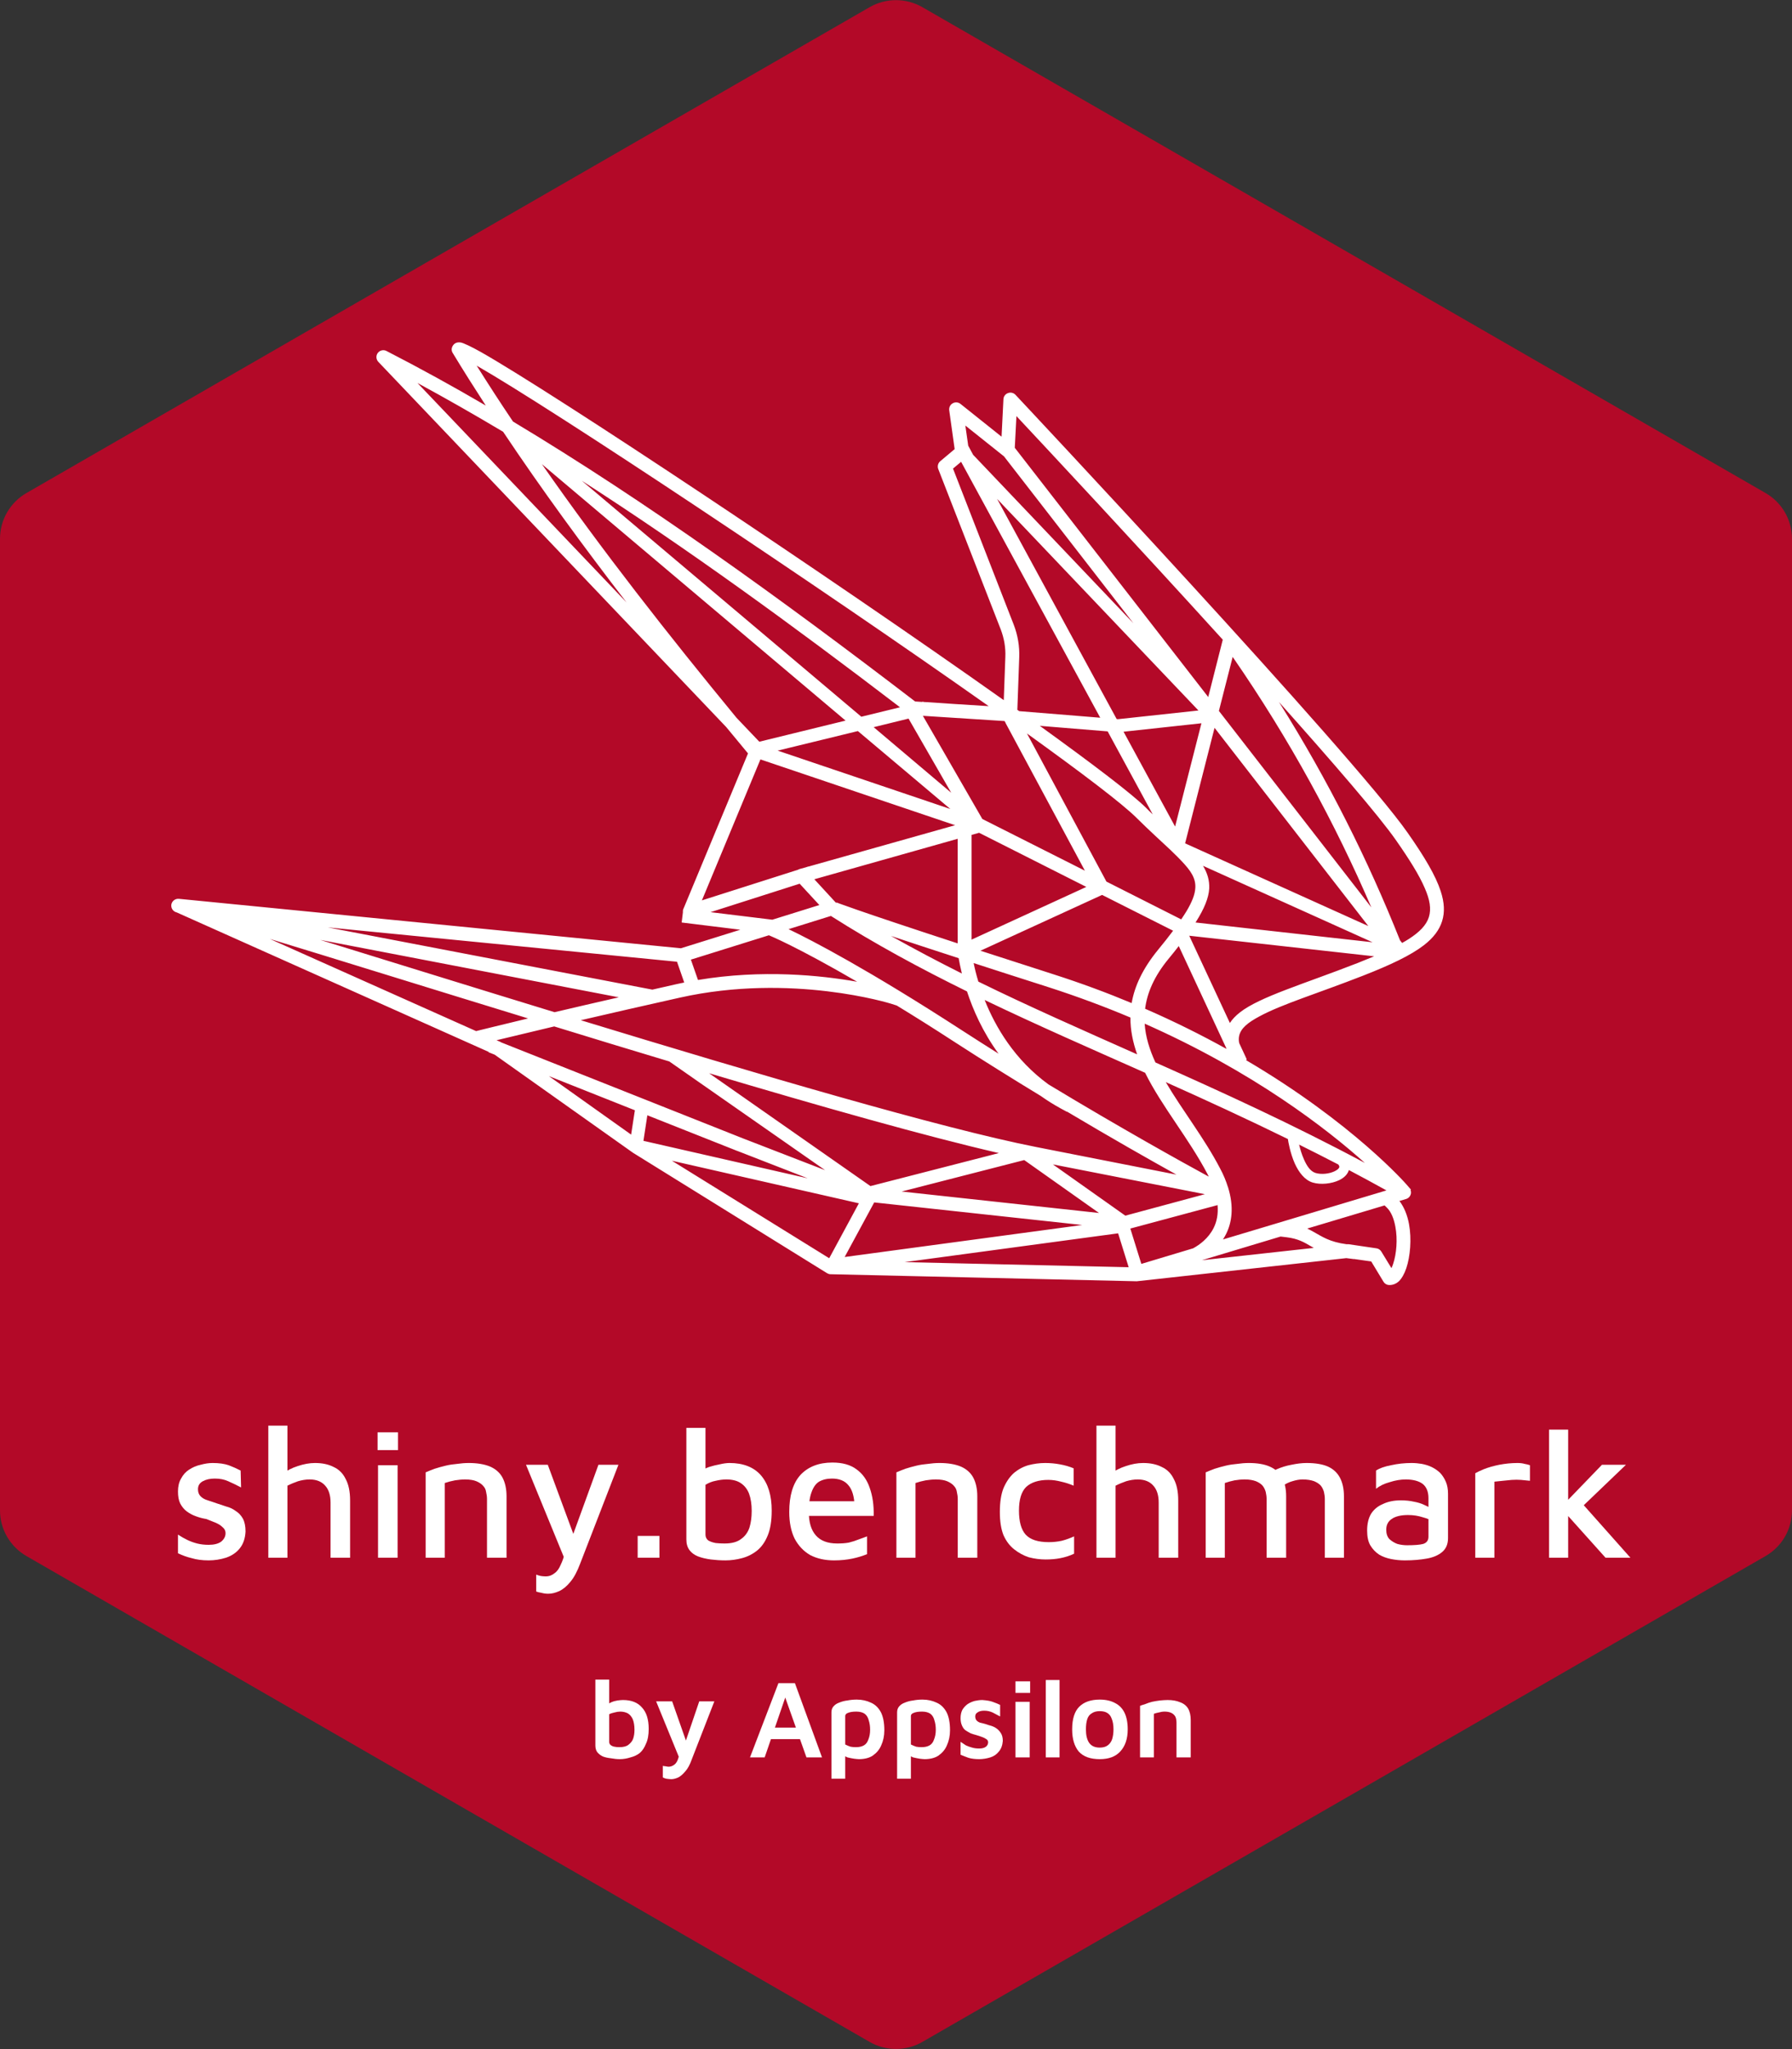 <?xml version="1.0" encoding="UTF-8"?>
<svg xmlns="http://www.w3.org/2000/svg" xmlns:xlink="http://www.w3.org/1999/xlink" width="84" zoomAndPan="magnify" viewBox="0 0 63 72" height="96" preserveAspectRatio="xMidYMid meet" version="1.0">
  <rect x="0" y="0" width="63" height="72" fill="#333333" stroke="none"/>
  <defs>
    <g></g>
    <clipPath id="ae36f26a18">
      <path d="M 0 0.004 L 63 0.004 L 63 71.996 L 0 71.996 Z M 0 0.004 " clip-rule="nonzero"></path>
    </clipPath>
    <clipPath id="b070eec8fb">
      <path d="M 16.801 54.449 L 48.301 54.449 L 48.301 60.449 L 16.801 60.449 Z M 16.801 54.449 " clip-rule="nonzero"></path>
    </clipPath>
    <clipPath id="a981ba7ec3">
      <path d="M 2.277 46.574 L 60.777 46.574 L 60.777 54.824 L 2.277 54.824 Z M 2.277 46.574 " clip-rule="nonzero"></path>
    </clipPath>
  </defs>
  <g clip-path="url(#ae36f26a18)">
    <path fill="#b30928" d="M 30.57 0.254 C 31.145 -0.078 31.855 -0.078 32.43 0.254 C 37.047 2.91 57.457 14.664 62.07 17.324 C 62.645 17.656 63 18.266 63 18.93 C 63 24.242 63 47.758 63 53.07 C 63 53.734 62.645 54.344 62.07 54.676 C 57.457 57.336 37.047 69.09 32.43 71.746 C 31.855 72.078 31.145 72.078 30.57 71.746 C 25.953 69.09 5.543 57.336 0.93 54.676 C 0.355 54.344 0 53.734 0 53.07 C 0 47.758 0 24.242 0 18.93 C 0 18.266 0.355 17.656 0.93 17.324 C 5.543 14.664 25.953 2.91 30.57 0.254 Z M 30.57 0.254 " fill-opacity="1" fill-rule="evenodd"></path>
  </g>
  <path fill="#ffffff" d="M 9.367 52.648 C 9.156 52.648 8.977 52.629 8.828 52.582 C 8.68 52.539 8.539 52.484 8.402 52.422 L 8.402 51.754 C 8.492 51.812 8.586 51.867 8.688 51.918 C 8.785 51.973 8.891 52.012 9.008 52.043 C 9.121 52.074 9.246 52.09 9.383 52.09 C 9.535 52.09 9.648 52.062 9.727 52.004 C 9.801 51.945 9.84 51.871 9.84 51.781 C 9.84 51.703 9.809 51.645 9.75 51.598 C 9.691 51.555 9.617 51.516 9.523 51.484 C 9.43 51.453 9.332 51.422 9.227 51.391 C 9.129 51.367 9.031 51.336 8.93 51.297 C 8.832 51.258 8.742 51.207 8.66 51.141 C 8.578 51.074 8.512 50.992 8.465 50.887 C 8.414 50.785 8.391 50.66 8.391 50.512 C 8.391 50.336 8.426 50.191 8.496 50.07 C 8.566 49.949 8.66 49.852 8.773 49.773 C 8.887 49.699 9.012 49.645 9.148 49.613 C 9.281 49.578 9.414 49.562 9.543 49.566 C 9.766 49.57 9.949 49.598 10.086 49.645 C 10.223 49.691 10.348 49.746 10.469 49.812 L 10.469 50.418 C 10.332 50.344 10.203 50.277 10.074 50.219 C 9.949 50.156 9.801 50.129 9.637 50.129 C 9.484 50.129 9.363 50.152 9.281 50.207 C 9.199 50.258 9.156 50.332 9.156 50.426 C 9.156 50.508 9.18 50.57 9.23 50.621 C 9.281 50.668 9.348 50.707 9.434 50.734 C 9.516 50.766 9.609 50.793 9.703 50.82 C 9.801 50.848 9.902 50.879 10.004 50.91 C 10.109 50.945 10.207 50.992 10.297 51.051 C 10.391 51.109 10.465 51.195 10.52 51.297 C 10.574 51.402 10.605 51.539 10.605 51.707 C 10.602 51.934 10.539 52.117 10.422 52.258 C 10.301 52.395 10.148 52.496 9.961 52.559 C 9.773 52.617 9.578 52.648 9.367 52.648 Z M 9.367 52.648 " fill-opacity="1" fill-rule="nonzero"></path>
  <path fill="#ffffff" d="M 11.277 52.562 L 11.277 48.426 L 12.023 48.426 L 12.023 50.133 L 11.75 49.957 C 11.902 49.84 12.078 49.738 12.273 49.664 C 12.473 49.59 12.672 49.551 12.871 49.551 C 13.094 49.551 13.285 49.59 13.449 49.664 C 13.613 49.738 13.738 49.859 13.832 50.023 C 13.922 50.191 13.969 50.41 13.969 50.688 L 13.969 52.562 L 13.227 52.562 L 13.227 50.816 C 13.227 50.602 13.176 50.441 13.07 50.336 C 12.969 50.227 12.816 50.176 12.613 50.176 C 12.508 50.176 12.402 50.191 12.297 50.219 C 12.191 50.25 12.102 50.289 12.023 50.336 L 12.012 52.562 Z M 11.277 52.562 " fill-opacity="1" fill-rule="nonzero"></path>
  <path fill="#ffffff" d="M 14.805 52.562 L 14.805 49.656 L 15.547 49.656 L 15.551 52.562 Z M 14.785 49.188 L 14.785 48.578 L 15.562 48.578 L 15.562 49.188 Z M 14.785 49.188 " fill-opacity="1" fill-rule="nonzero"></path>
  <path fill="#ffffff" d="M 16.383 49.871 C 16.461 49.828 16.559 49.789 16.672 49.75 C 16.785 49.711 16.91 49.676 17.039 49.648 C 17.172 49.617 17.309 49.594 17.445 49.578 C 17.582 49.559 17.707 49.551 17.828 49.551 C 18.098 49.551 18.324 49.586 18.504 49.66 C 18.684 49.73 18.824 49.844 18.914 50 C 19.008 50.156 19.055 50.355 19.055 50.605 L 19.055 52.562 L 18.312 52.562 L 18.312 50.734 C 18.312 50.66 18.305 50.59 18.285 50.52 C 18.266 50.453 18.234 50.391 18.188 50.34 C 18.141 50.289 18.074 50.246 17.992 50.219 C 17.91 50.188 17.805 50.176 17.676 50.176 C 17.582 50.176 17.48 50.184 17.383 50.203 C 17.285 50.223 17.195 50.246 17.121 50.277 L 17.121 52.562 L 16.383 52.562 Z M 16.383 49.871 " fill-opacity="1" fill-rule="nonzero"></path>
  <path fill="#ffffff" d="M 20.336 53.699 C 20.25 53.699 20.168 53.691 20.086 53.672 C 20.008 53.656 19.938 53.637 19.879 53.613 L 19.879 52.992 C 19.934 53.012 19.988 53.027 20.039 53.039 C 20.09 53.051 20.141 53.059 20.199 53.059 C 20.305 53.059 20.398 53.031 20.473 52.977 C 20.547 52.922 20.613 52.84 20.664 52.73 C 20.715 52.617 20.754 52.477 20.785 52.301 L 20.797 52.703 L 19.539 49.625 L 20.387 49.625 L 21.148 51.812 L 21.059 51.812 L 21.809 49.625 L 22.594 49.625 L 21.41 52.672 C 21.309 52.934 21.199 53.137 21.078 53.289 C 20.961 53.438 20.84 53.543 20.715 53.605 C 20.59 53.668 20.465 53.699 20.336 53.699 Z M 20.336 53.699 " fill-opacity="1" fill-rule="nonzero"></path>
  <path fill="#ffffff" d="M 23.133 51.812 L 23.902 51.812 L 23.902 52.562 L 23.133 52.562 Z M 23.133 51.812 " fill-opacity="1" fill-rule="nonzero"></path>
  <path fill="#ffffff" d="M 25.988 52.648 C 25.828 52.648 25.672 52.641 25.516 52.617 C 25.359 52.598 25.223 52.559 25.098 52.508 C 24.977 52.453 24.879 52.383 24.805 52.293 C 24.73 52.199 24.691 52.082 24.691 51.934 L 24.691 48.496 L 25.422 48.496 L 25.422 50.086 L 25.266 49.852 C 25.336 49.785 25.426 49.727 25.535 49.68 C 25.648 49.637 25.758 49.605 25.871 49.582 C 25.984 49.562 26.082 49.551 26.16 49.551 C 26.598 49.551 26.93 49.68 27.156 49.945 C 27.383 50.207 27.496 50.582 27.496 51.07 C 27.496 51.379 27.457 51.633 27.375 51.836 C 27.293 52.043 27.184 52.203 27.043 52.32 C 26.906 52.438 26.746 52.523 26.566 52.574 C 26.383 52.625 26.191 52.648 25.988 52.648 Z M 25.973 52.02 C 26.172 52.02 26.324 51.98 26.438 51.902 C 26.551 51.82 26.633 51.715 26.68 51.574 C 26.727 51.438 26.75 51.281 26.75 51.113 C 26.75 50.891 26.719 50.711 26.66 50.57 C 26.602 50.43 26.52 50.328 26.41 50.258 C 26.301 50.191 26.168 50.156 26.008 50.156 C 25.918 50.156 25.82 50.168 25.715 50.191 C 25.609 50.215 25.512 50.25 25.422 50.301 L 25.422 51.742 C 25.422 51.816 25.449 51.871 25.5 51.914 C 25.555 51.953 25.621 51.98 25.707 51.996 C 25.789 52.012 25.879 52.02 25.973 52.02 Z M 25.973 52.02 " fill-opacity="1" fill-rule="nonzero"></path>
  <path fill="#ffffff" d="M 29.453 52.648 C 29.16 52.648 28.906 52.59 28.684 52.469 C 28.465 52.348 28.293 52.176 28.172 51.949 C 28.055 51.723 27.992 51.445 27.992 51.125 C 27.992 50.609 28.117 50.219 28.363 49.945 C 28.609 49.676 28.961 49.539 29.41 49.539 C 29.73 49.539 29.992 49.609 30.188 49.75 C 30.387 49.887 30.531 50.09 30.621 50.348 C 30.711 50.609 30.754 50.918 30.75 51.273 L 28.473 51.273 L 28.418 50.773 L 30.16 50.773 L 30.02 50.984 C 30.012 50.676 29.957 50.457 29.859 50.324 C 29.758 50.188 29.602 50.121 29.383 50.121 C 29.25 50.121 29.137 50.152 29.039 50.211 C 28.941 50.273 28.867 50.371 28.812 50.512 C 28.762 50.652 28.734 50.844 28.734 51.09 C 28.734 51.391 28.805 51.621 28.949 51.781 C 29.09 51.941 29.309 52.02 29.605 52.02 C 29.727 52.02 29.84 52.008 29.953 51.984 C 30.062 51.961 30.168 51.934 30.262 51.895 C 30.355 51.859 30.441 51.824 30.512 51.793 L 30.512 52.453 C 30.371 52.512 30.215 52.559 30.043 52.594 C 29.871 52.633 29.676 52.648 29.453 52.648 Z M 29.453 52.648 " fill-opacity="1" fill-rule="nonzero"></path>
  <path fill="#ffffff" d="M 31.41 49.871 C 31.492 49.828 31.59 49.789 31.703 49.75 C 31.816 49.711 31.938 49.676 32.07 49.648 C 32.203 49.617 32.336 49.594 32.473 49.578 C 32.609 49.559 32.738 49.551 32.859 49.551 C 33.125 49.551 33.352 49.586 33.531 49.66 C 33.715 49.73 33.852 49.844 33.945 50 C 34.039 50.156 34.086 50.355 34.086 50.605 L 34.086 52.562 L 33.344 52.562 L 33.344 50.734 C 33.344 50.66 33.332 50.59 33.312 50.52 C 33.293 50.453 33.262 50.391 33.215 50.34 C 33.168 50.289 33.102 50.246 33.023 50.219 C 32.941 50.188 32.836 50.176 32.707 50.176 C 32.609 50.176 32.512 50.184 32.41 50.203 C 32.312 50.223 32.227 50.246 32.152 50.277 L 32.152 52.562 L 31.41 52.562 Z M 31.41 49.871 " fill-opacity="1" fill-rule="nonzero"></path>
  <path fill="#ffffff" d="M 36.238 52.625 C 36.047 52.625 35.859 52.598 35.68 52.543 C 35.5 52.484 35.34 52.398 35.199 52.281 C 35.059 52.16 34.949 52.008 34.867 51.812 C 34.785 51.621 34.746 51.391 34.746 51.125 C 34.746 50.84 34.785 50.598 34.863 50.402 C 34.938 50.203 35.047 50.039 35.184 49.914 C 35.32 49.789 35.477 49.695 35.66 49.637 C 35.84 49.578 36.031 49.551 36.234 49.551 C 36.395 49.551 36.555 49.566 36.715 49.598 C 36.879 49.629 37.023 49.672 37.156 49.73 L 37.156 50.379 C 37.02 50.32 36.887 50.273 36.758 50.234 C 36.625 50.199 36.492 50.18 36.352 50.18 C 36.074 50.18 35.859 50.246 35.707 50.383 C 35.555 50.52 35.48 50.742 35.48 51.047 C 35.48 51.371 35.551 51.609 35.691 51.762 C 35.832 51.914 36.062 51.992 36.379 51.992 C 36.523 51.992 36.664 51.969 36.797 51.926 C 36.934 51.887 37.055 51.836 37.164 51.781 L 37.164 52.422 C 37.027 52.488 36.883 52.539 36.738 52.574 C 36.59 52.609 36.422 52.625 36.238 52.625 Z M 36.238 52.625 " fill-opacity="1" fill-rule="nonzero"></path>
  <path fill="#ffffff" d="M 37.816 52.562 L 37.816 48.426 L 38.566 48.426 L 38.566 50.133 L 38.289 49.957 C 38.441 49.84 38.617 49.738 38.816 49.664 C 39.016 49.59 39.215 49.551 39.41 49.551 C 39.633 49.551 39.828 49.59 39.988 49.664 C 40.152 49.738 40.281 49.859 40.371 50.023 C 40.465 50.191 40.508 50.41 40.508 50.688 L 40.508 52.562 L 39.77 52.562 L 39.77 50.816 C 39.77 50.602 39.715 50.441 39.613 50.336 C 39.512 50.227 39.355 50.176 39.156 50.176 C 39.051 50.176 38.945 50.191 38.84 50.219 C 38.734 50.25 38.641 50.289 38.566 50.336 L 38.555 52.562 Z M 37.816 52.562 " fill-opacity="1" fill-rule="nonzero"></path>
  <path fill="#ffffff" d="M 43.973 50.605 L 43.973 52.562 L 43.23 52.562 L 43.23 50.734 C 43.23 50.66 43.223 50.59 43.203 50.52 C 43.184 50.453 43.148 50.391 43.102 50.34 C 43.055 50.289 42.992 50.246 42.91 50.219 C 42.828 50.188 42.723 50.176 42.594 50.176 C 42.496 50.176 42.402 50.184 42.316 50.203 C 42.227 50.223 42.145 50.246 42.07 50.277 L 42.07 52.562 L 41.328 52.562 L 41.328 49.871 C 41.41 49.828 41.508 49.789 41.621 49.75 C 41.73 49.711 41.855 49.676 41.988 49.648 C 42.121 49.617 42.254 49.594 42.391 49.578 C 42.527 49.559 42.656 49.551 42.777 49.551 C 43.043 49.551 43.266 49.586 43.445 49.66 C 43.621 49.73 43.754 49.844 43.844 50 C 43.93 50.156 43.973 50.355 43.973 50.605 Z M 43.172 50.047 C 43.297 49.941 43.441 49.852 43.598 49.781 C 43.758 49.707 43.926 49.652 44.105 49.613 C 44.281 49.57 44.449 49.551 44.609 49.551 C 44.879 49.551 45.102 49.586 45.277 49.66 C 45.457 49.73 45.59 49.844 45.676 50 C 45.762 50.156 45.809 50.355 45.809 50.605 L 45.809 52.562 L 45.066 52.562 L 45.066 50.734 C 45.066 50.66 45.055 50.59 45.035 50.52 C 45.016 50.453 44.984 50.391 44.938 50.34 C 44.891 50.289 44.824 50.246 44.746 50.219 C 44.664 50.188 44.559 50.176 44.43 50.176 C 44.332 50.176 44.238 50.188 44.148 50.215 C 44.059 50.242 43.977 50.281 43.902 50.336 Z M 43.172 50.047 " fill-opacity="1" fill-rule="nonzero"></path>
  <path fill="#ffffff" d="M 47.73 52.648 C 47.562 52.648 47.402 52.633 47.254 52.605 C 47.109 52.574 46.977 52.52 46.859 52.445 C 46.742 52.371 46.648 52.273 46.582 52.145 C 46.512 52.02 46.48 51.863 46.48 51.676 C 46.48 51.477 46.52 51.305 46.602 51.168 C 46.684 51.031 46.805 50.926 46.961 50.852 C 47.117 50.781 47.312 50.746 47.543 50.746 C 47.684 50.746 47.812 50.758 47.934 50.781 C 48.055 50.809 48.164 50.844 48.262 50.887 C 48.359 50.934 48.438 50.98 48.5 51.031 L 48.551 51.445 C 48.469 51.391 48.367 51.348 48.238 51.312 C 48.113 51.281 47.977 51.262 47.828 51.262 C 47.621 51.262 47.469 51.297 47.367 51.363 C 47.266 51.43 47.215 51.531 47.215 51.672 C 47.215 51.766 47.242 51.844 47.297 51.91 C 47.352 51.977 47.422 52.023 47.508 52.055 C 47.594 52.086 47.684 52.102 47.777 52.102 C 47.988 52.102 48.145 52.09 48.238 52.059 C 48.336 52.031 48.383 51.965 48.383 51.871 L 48.383 50.715 C 48.383 50.527 48.324 50.387 48.203 50.301 C 48.082 50.211 47.91 50.168 47.695 50.168 C 47.527 50.168 47.355 50.195 47.18 50.254 C 47.004 50.309 46.863 50.383 46.754 50.473 L 46.754 49.801 C 46.859 49.73 47.016 49.672 47.227 49.625 C 47.438 49.574 47.664 49.551 47.902 49.551 C 48.004 49.551 48.113 49.559 48.227 49.578 C 48.34 49.594 48.449 49.625 48.551 49.668 C 48.656 49.711 48.754 49.77 48.84 49.848 C 48.926 49.926 48.992 50.02 49.043 50.137 C 49.094 50.25 49.117 50.391 49.117 50.551 L 49.113 51.945 C 49.113 52.125 49.055 52.266 48.941 52.367 C 48.824 52.469 48.664 52.543 48.457 52.586 C 48.246 52.629 48.004 52.648 47.73 52.648 Z M 47.73 52.648 " fill-opacity="1" fill-rule="nonzero"></path>
  <path fill="#ffffff" d="M 49.938 52.562 L 49.938 49.91 C 49.992 49.871 50.086 49.824 50.227 49.77 C 50.363 49.711 50.523 49.664 50.707 49.617 C 50.891 49.574 51.074 49.551 51.262 49.551 C 51.402 49.551 51.516 49.562 51.598 49.582 C 51.684 49.605 51.75 49.629 51.801 49.66 L 51.801 50.219 C 51.723 50.207 51.633 50.199 51.535 50.191 C 51.434 50.184 51.332 50.18 51.23 50.184 C 51.129 50.184 51.027 50.191 50.934 50.195 C 50.836 50.203 50.754 50.215 50.68 50.227 L 50.68 52.562 Z M 49.938 52.562 " fill-opacity="1" fill-rule="nonzero"></path>
  <path fill="#ffffff" d="M 52.934 50.902 L 54.078 49.625 L 54.984 49.625 L 53.32 51.293 Z M 53.09 52.562 L 52.355 52.562 L 52.355 48.512 L 53.102 48.512 Z M 53.465 50.609 L 55.094 52.562 L 54.148 52.562 L 52.938 51.113 Z M 53.465 50.609 " fill-opacity="1" fill-rule="nonzero"></path>
  <path fill="#ffffff" d="M 24.438 57.668 C 24.352 57.668 24.27 57.664 24.191 57.652 C 24.113 57.645 24.043 57.625 23.98 57.602 C 23.922 57.574 23.875 57.543 23.84 57.5 C 23.805 57.457 23.785 57.406 23.785 57.34 L 23.785 55.281 L 24.023 55.281 L 24.023 56.164 L 23.941 56.082 C 23.984 56.059 24.039 56.039 24.102 56.02 C 24.164 56 24.227 55.98 24.293 55.969 C 24.359 55.957 24.418 55.949 24.465 55.949 C 24.723 55.949 24.91 56.023 25.035 56.172 C 25.156 56.32 25.219 56.52 25.219 56.777 C 25.219 56.965 25.195 57.117 25.145 57.234 C 25.094 57.352 25.027 57.441 24.949 57.504 C 24.871 57.566 24.789 57.609 24.695 57.633 C 24.605 57.656 24.52 57.668 24.438 57.668 Z M 24.414 57.449 C 24.57 57.449 24.688 57.418 24.766 57.355 C 24.844 57.293 24.898 57.207 24.926 57.105 C 24.953 57.004 24.969 56.895 24.969 56.777 C 24.969 56.656 24.949 56.551 24.918 56.457 C 24.883 56.367 24.828 56.297 24.758 56.242 C 24.684 56.191 24.586 56.168 24.465 56.168 C 24.398 56.168 24.324 56.176 24.246 56.195 C 24.164 56.211 24.09 56.242 24.023 56.281 L 24.023 57.281 C 24.023 57.332 24.043 57.367 24.09 57.391 C 24.129 57.414 24.184 57.434 24.242 57.438 C 24.305 57.445 24.359 57.449 24.414 57.449 Z M 24.414 57.449 " fill-opacity="1" fill-rule="nonzero"></path>
  <path fill="#ffffff" d="M 25.727 58.254 C 25.695 58.254 25.664 58.25 25.637 58.246 C 25.613 58.238 25.59 58.23 25.57 58.227 L 25.57 58.008 C 25.586 58.016 25.605 58.02 25.633 58.027 C 25.656 58.035 25.684 58.039 25.715 58.039 C 25.789 58.039 25.848 58.016 25.895 57.977 C 25.941 57.934 25.98 57.875 26.012 57.805 C 26.047 57.738 26.074 57.66 26.102 57.574 L 26.102 57.668 L 25.402 55.977 L 25.672 55.977 L 26.219 57.379 L 26.168 57.379 L 26.715 55.977 L 26.953 55.977 L 26.246 57.781 C 26.195 57.91 26.141 58.008 26.078 58.078 C 26.02 58.145 25.957 58.191 25.898 58.215 C 25.836 58.242 25.781 58.254 25.727 58.254 Z M 25.727 58.254 " fill-opacity="1" fill-rule="nonzero"></path>
  <path fill="#ffffff" d="M 28.09 57.617 L 28.969 55.422 L 29.207 55.422 L 30.082 57.617 L 29.828 57.617 L 29.066 55.641 L 29.117 55.637 L 28.348 57.617 Z M 28.477 56.934 L 28.582 56.707 L 29.66 56.707 L 29.676 56.934 Z M 28.477 56.934 " fill-opacity="1" fill-rule="nonzero"></path>
  <path fill="#ffffff" d="M 31.059 57.664 C 31.012 57.664 30.957 57.66 30.898 57.645 C 30.836 57.633 30.777 57.617 30.719 57.598 C 30.664 57.574 30.613 57.555 30.566 57.531 L 30.652 57.449 L 30.652 58.332 L 30.414 58.332 L 30.414 56.273 C 30.414 56.203 30.434 56.148 30.477 56.105 C 30.52 56.066 30.574 56.031 30.645 56.012 C 30.711 55.988 30.785 55.969 30.863 55.961 C 30.938 55.949 31.012 55.945 31.082 55.945 C 31.211 55.945 31.336 55.973 31.453 56.027 C 31.57 56.082 31.664 56.176 31.738 56.305 C 31.809 56.438 31.848 56.613 31.848 56.84 C 31.848 57.008 31.816 57.152 31.754 57.277 C 31.695 57.402 31.605 57.496 31.488 57.566 C 31.371 57.633 31.23 57.664 31.059 57.664 Z M 31.059 57.449 C 31.18 57.449 31.281 57.422 31.359 57.371 C 31.438 57.32 31.496 57.246 31.535 57.156 C 31.574 57.062 31.594 56.957 31.594 56.84 C 31.594 56.719 31.582 56.609 31.555 56.504 C 31.527 56.402 31.48 56.32 31.402 56.258 C 31.328 56.195 31.219 56.164 31.078 56.164 C 30.961 56.164 30.863 56.176 30.777 56.203 C 30.691 56.23 30.652 56.266 30.652 56.312 L 30.652 57.332 C 30.719 57.371 30.789 57.402 30.855 57.418 C 30.922 57.438 30.992 57.449 31.059 57.449 Z M 31.059 57.449 " fill-opacity="1" fill-rule="nonzero"></path>
  <path fill="#ffffff" d="M 32.938 57.664 C 32.891 57.664 32.836 57.66 32.777 57.645 C 32.715 57.633 32.656 57.617 32.598 57.598 C 32.543 57.574 32.492 57.555 32.445 57.531 L 32.531 57.449 L 32.531 58.332 L 32.293 58.332 L 32.293 56.273 C 32.293 56.203 32.312 56.148 32.355 56.105 C 32.398 56.066 32.453 56.031 32.523 56.012 C 32.59 55.988 32.664 55.969 32.742 55.961 C 32.816 55.949 32.891 55.945 32.961 55.945 C 33.09 55.945 33.215 55.973 33.332 56.027 C 33.449 56.082 33.543 56.176 33.617 56.305 C 33.688 56.438 33.727 56.613 33.727 56.84 C 33.727 57.008 33.695 57.152 33.633 57.277 C 33.574 57.402 33.484 57.496 33.367 57.566 C 33.25 57.633 33.109 57.664 32.938 57.664 Z M 32.938 57.449 C 33.059 57.449 33.16 57.422 33.238 57.371 C 33.316 57.32 33.375 57.246 33.414 57.156 C 33.453 57.062 33.473 56.957 33.473 56.84 C 33.473 56.719 33.461 56.609 33.434 56.504 C 33.406 56.402 33.359 56.32 33.281 56.258 C 33.207 56.195 33.098 56.164 32.957 56.164 C 32.84 56.164 32.742 56.176 32.656 56.203 C 32.57 56.23 32.531 56.266 32.531 56.312 L 32.531 57.332 C 32.598 57.371 32.668 57.402 32.734 57.418 C 32.805 57.438 32.871 57.449 32.938 57.449 Z M 32.938 57.449 " fill-opacity="1" fill-rule="nonzero"></path>
  <path fill="#ffffff" d="M 34.637 57.668 C 34.52 57.668 34.418 57.656 34.336 57.633 C 34.258 57.609 34.176 57.574 34.09 57.531 L 34.09 57.281 C 34.156 57.316 34.219 57.348 34.27 57.375 C 34.324 57.402 34.375 57.422 34.434 57.434 C 34.488 57.445 34.551 57.449 34.621 57.449 C 34.73 57.449 34.82 57.426 34.891 57.379 C 34.957 57.332 34.992 57.266 34.992 57.191 C 34.992 57.129 34.977 57.082 34.941 57.051 C 34.906 57.016 34.863 56.988 34.812 56.965 C 34.758 56.945 34.703 56.922 34.645 56.898 C 34.582 56.879 34.52 56.859 34.453 56.84 C 34.387 56.82 34.328 56.793 34.273 56.758 C 34.223 56.723 34.176 56.68 34.145 56.625 C 34.113 56.57 34.094 56.504 34.094 56.418 C 34.094 56.332 34.113 56.262 34.145 56.203 C 34.18 56.145 34.227 56.094 34.281 56.055 C 34.336 56.016 34.398 55.988 34.465 55.973 C 34.531 55.953 34.602 55.945 34.668 55.945 C 34.77 55.945 34.852 55.957 34.922 55.984 C 34.996 56.012 35.066 56.043 35.141 56.074 L 35.141 56.312 C 35.059 56.266 34.984 56.23 34.918 56.203 C 34.852 56.176 34.773 56.164 34.684 56.164 C 34.594 56.164 34.512 56.18 34.441 56.219 C 34.367 56.254 34.332 56.309 34.332 56.383 C 34.332 56.445 34.352 56.492 34.387 56.531 C 34.422 56.566 34.473 56.594 34.531 56.617 C 34.59 56.637 34.652 56.656 34.723 56.676 C 34.777 56.695 34.836 56.715 34.895 56.734 C 34.953 56.754 35.008 56.781 35.059 56.816 C 35.109 56.852 35.152 56.895 35.184 56.949 C 35.215 57.004 35.23 57.074 35.23 57.16 C 35.23 57.277 35.203 57.375 35.141 57.449 C 35.082 57.523 35.008 57.582 34.914 57.617 C 34.824 57.652 34.73 57.668 34.637 57.668 Z M 34.637 57.668 " fill-opacity="1" fill-rule="nonzero"></path>
  <path fill="#ffffff" d="M 35.691 57.617 L 35.691 55.977 L 35.926 55.977 L 35.926 57.617 Z M 35.676 55.684 L 35.676 55.422 L 35.941 55.422 L 35.941 55.684 Z M 35.676 55.684 " fill-opacity="1" fill-rule="nonzero"></path>
  <path fill="#ffffff" d="M 36.469 55.348 L 36.707 55.348 L 36.707 57.617 L 36.469 57.617 Z M 36.469 55.348 " fill-opacity="1" fill-rule="nonzero"></path>
  <path fill="#ffffff" d="M 37.914 57.668 C 37.656 57.668 37.465 57.594 37.34 57.438 C 37.215 57.285 37.152 57.074 37.152 56.801 C 37.152 56.516 37.219 56.301 37.348 56.16 C 37.48 56.016 37.664 55.945 37.906 55.945 C 38.086 55.945 38.23 55.98 38.34 56.051 C 38.453 56.125 38.535 56.223 38.59 56.352 C 38.641 56.48 38.668 56.629 38.668 56.801 C 38.668 57.07 38.602 57.285 38.473 57.438 C 38.34 57.59 38.156 57.668 37.914 57.668 Z M 37.91 57.449 C 38.043 57.449 38.148 57.422 38.223 57.363 C 38.297 57.305 38.352 57.227 38.383 57.129 C 38.414 57.031 38.43 56.922 38.43 56.801 C 38.43 56.672 38.414 56.559 38.383 56.465 C 38.348 56.367 38.293 56.293 38.219 56.242 C 38.141 56.188 38.039 56.164 37.91 56.164 C 37.777 56.164 37.672 56.191 37.598 56.25 C 37.523 56.305 37.469 56.383 37.438 56.477 C 37.406 56.574 37.391 56.68 37.391 56.801 C 37.391 56.996 37.43 57.152 37.508 57.27 C 37.582 57.391 37.719 57.449 37.91 57.449 Z M 37.91 57.449 " fill-opacity="1" fill-rule="nonzero"></path>
  <path fill="#ffffff" d="M 39.113 56.105 C 39.168 56.082 39.223 56.059 39.277 56.035 C 39.332 56.016 39.391 56 39.449 55.984 C 39.508 55.973 39.566 55.961 39.629 55.957 C 39.688 55.949 39.75 55.945 39.812 55.945 C 39.973 55.945 40.098 55.969 40.195 56.016 C 40.289 56.062 40.359 56.133 40.402 56.223 C 40.445 56.312 40.465 56.422 40.465 56.547 L 40.465 57.617 L 40.227 57.617 L 40.227 56.547 C 40.227 56.508 40.223 56.469 40.211 56.422 C 40.203 56.379 40.184 56.336 40.156 56.297 C 40.125 56.254 40.082 56.223 40.023 56.199 C 39.961 56.172 39.883 56.16 39.785 56.16 C 39.715 56.16 39.645 56.164 39.574 56.176 C 39.5 56.188 39.426 56.203 39.352 56.227 L 39.352 57.617 L 39.113 57.617 Z M 39.113 56.105 " fill-opacity="1" fill-rule="nonzero"></path>
  <path fill="#ffffff" d="M 6.211 32.059 C 6.086 32.031 6.008 31.914 6.023 31.789 C 6.043 31.66 6.16 31.57 6.289 31.582 L 23.938 33.32 L 26.027 32.668 L 23.965 32.414 L 24.008 32.059 C 24.004 32.02 24.008 31.977 24.023 31.941 L 24.023 31.93 L 24.027 31.934 C 24.086 31.797 26.297 26.473 26.297 26.473 C 26.039 26.164 25.785 25.855 25.531 25.547 L 13.301 12.715 C 13.219 12.629 13.211 12.496 13.281 12.402 C 13.352 12.309 13.48 12.277 13.586 12.332 C 14.75 12.93 15.914 13.57 17.078 14.25 C 16.684 13.641 16.293 13.027 15.918 12.406 C 15.871 12.336 15.867 12.246 15.906 12.172 C 15.941 12.102 16.023 12.004 16.203 12.035 C 16.297 12.055 16.539 12.164 16.902 12.367 C 19.5 13.84 29.168 20.266 35.289 24.602 L 35.344 23.086 C 35.359 22.758 35.301 22.43 35.184 22.121 L 32.984 16.477 C 32.949 16.379 32.977 16.27 33.059 16.203 C 33.059 16.203 33.562 15.781 33.562 15.781 L 33.371 14.414 C 33.359 14.316 33.406 14.219 33.492 14.172 C 33.578 14.121 33.688 14.129 33.766 14.191 L 35.211 15.344 L 35.277 14.027 C 35.281 13.93 35.344 13.844 35.438 13.812 C 35.527 13.777 35.633 13.801 35.699 13.871 C 35.699 13.871 47.547 26.484 49.488 29.262 C 50.082 30.109 50.473 30.77 50.648 31.309 C 50.781 31.711 50.797 32.055 50.699 32.367 C 50.602 32.676 50.395 32.953 50.055 33.215 C 49.598 33.566 48.895 33.902 47.914 34.285 C 46.336 34.902 45.055 35.289 44.273 35.715 C 43.879 35.926 43.617 36.129 43.562 36.406 C 43.547 36.484 43.547 36.566 43.566 36.652 L 43.828 37.215 L 43.82 37.219 L 43.832 37.234 L 43.805 37.25 C 47.574 39.465 49.445 41.617 49.445 41.617 L 49.605 41.801 L 49.59 41.812 C 49.602 41.848 49.609 41.883 49.605 41.922 C 49.594 42.02 49.527 42.102 49.434 42.129 L 49.199 42.199 C 49.363 42.414 49.477 42.695 49.535 43.008 C 49.633 43.539 49.578 44.148 49.441 44.559 C 49.371 44.766 49.277 44.926 49.18 45.02 C 49.07 45.121 48.945 45.16 48.82 45.152 C 48.746 45.145 48.676 45.102 48.637 45.035 L 48.207 44.324 L 47.602 44.238 L 47.602 44.242 L 47.359 44.211 C 47.352 44.211 47.344 44.211 47.336 44.207 L 39.969 45.02 C 39.957 45.02 39.949 45.02 39.938 45.02 L 29.199 44.773 C 29.156 44.773 29.113 44.758 29.078 44.738 L 22.258 40.508 C 22.254 40.508 22.25 40.504 22.246 40.5 L 17.391 37.059 L 17.176 36.973 L 17.18 36.961 Z M 27.031 32.863 L 24.289 33.719 L 24.539 34.434 C 26.801 34.055 28.859 34.27 30.133 34.496 C 28.031 33.273 27.059 32.875 27.059 32.875 Z M 23.801 33.793 L 11.523 32.586 L 22.934 34.773 C 23.215 34.711 23.5 34.645 23.793 34.578 C 23.879 34.559 23.969 34.543 24.055 34.523 Z M 21.754 35.043 L 11.262 33.027 C 13.559 33.734 16.457 34.637 19.496 35.566 C 20.156 35.41 20.918 35.234 21.754 35.043 Z M 24.98 32.051 L 27.152 32.316 L 28.805 31.801 L 28.113 31.051 Z M 26.734 26.684 L 24.676 31.637 L 28.051 30.562 C 28.07 30.551 28.094 30.543 28.113 30.535 L 28.324 30.477 L 28.422 30.445 L 28.422 30.449 L 33.578 28.996 Z M 17.688 15.172 C 16.684 14.574 15.68 14 14.676 13.457 L 22.027 21.168 C 20.512 19.203 19.051 17.211 17.688 15.172 Z M 34.758 24.812 C 28.727 20.555 19.449 14.391 16.758 12.848 C 17.172 13.508 17.598 14.164 18.035 14.812 C 22.719 17.621 27.438 21.023 32.172 24.648 C 32.172 24.648 32.262 24.652 32.414 24.664 L 32.457 24.652 L 32.461 24.664 C 32.984 24.699 34.098 24.773 34.758 24.812 Z M 43.238 35.945 C 43.324 35.812 43.441 35.691 43.594 35.57 C 44.301 35.023 45.797 34.59 47.734 33.836 C 47.938 33.754 48.129 33.676 48.309 33.602 L 41.809 32.879 Z M 49.293 33.133 C 49.379 33.086 49.457 33.039 49.531 32.992 C 49.906 32.75 50.145 32.508 50.234 32.223 C 50.324 31.934 50.266 31.609 50.09 31.207 C 49.895 30.75 49.555 30.207 49.086 29.535 C 48.477 28.66 46.871 26.801 44.965 24.668 C 46.711 27.445 48.102 30.238 49.219 33.039 Z M 42.988 22.477 C 39.984 19.168 36.82 15.781 35.734 14.621 L 35.676 15.734 C 36.348 16.598 39.5 20.66 42.477 24.492 Z M 35.293 16.031 C 35.289 16.027 35.281 16.023 35.277 16.02 L 33.938 14.953 L 34.039 15.66 L 34.211 15.98 L 39.848 21.902 Z M 33.789 16.227 L 33.504 16.465 L 35.637 21.945 C 35.781 22.316 35.848 22.711 35.832 23.105 L 35.766 24.941 C 35.789 24.957 35.809 24.973 35.832 24.988 L 38.68 25.219 Z M 47.984 40.863 C 46.641 39.66 44.066 37.66 40.242 35.969 C 40.273 36.434 40.414 36.883 40.621 37.332 C 42.98 38.383 45.434 39.5 47.984 40.863 Z M 40.258 35.445 C 41.301 35.898 42.25 36.375 43.117 36.855 C 43.113 36.844 43.109 36.832 43.105 36.816 L 41.441 33.242 C 41.332 33.383 41.211 33.535 41.078 33.695 C 40.574 34.309 40.328 34.887 40.258 35.445 Z M 48.676 42.355 L 45.957 43.168 C 46.039 43.207 46.113 43.246 46.188 43.289 C 46.473 43.445 46.73 43.637 47.34 43.719 L 47.352 43.719 C 47.375 43.719 47.395 43.719 47.414 43.719 L 48.391 43.863 C 48.461 43.871 48.523 43.914 48.562 43.977 L 48.918 44.559 C 48.941 44.512 48.961 44.461 48.98 44.402 C 49.094 44.059 49.141 43.547 49.055 43.098 C 49.004 42.824 48.91 42.574 48.742 42.418 Z M 45.02 43.449 L 42.254 44.281 L 46.188 43.848 C 46.16 43.832 46.133 43.816 46.105 43.801 C 45.863 43.66 45.648 43.523 45.223 43.473 Z M 42.996 43.551 C 45.523 42.793 48.742 41.828 48.742 41.828 C 48.301 41.582 47.859 41.344 47.422 41.113 C 47.379 41.258 47.258 41.383 47.078 41.469 C 46.816 41.594 46.43 41.637 46.148 41.551 C 45.867 41.465 45.66 41.191 45.52 40.883 C 45.359 40.52 45.289 40.109 45.277 40.023 C 43.812 39.305 42.383 38.648 40.984 38.023 C 41.562 39.008 42.34 39.992 42.891 41.051 C 43.016 41.281 43.105 41.504 43.168 41.707 L 43.176 41.711 L 43.172 41.715 C 43.391 42.418 43.305 42.957 43.105 43.359 C 43.07 43.426 43.035 43.488 42.996 43.551 Z M 47.051 40.918 C 46.59 40.68 46.129 40.445 45.672 40.219 C 45.707 40.367 45.762 40.559 45.844 40.742 C 45.938 40.953 46.059 41.156 46.25 41.215 C 46.457 41.277 46.734 41.246 46.926 41.152 C 46.977 41.125 47.023 41.098 47.055 41.062 C 47.07 41.043 47.086 41.023 47.086 41 C 47.086 40.973 47.074 40.949 47.051 40.918 Z M 19.297 37.812 L 22.188 39.867 L 22.32 39.012 Z M 23.621 40.785 L 29.152 44.211 L 30.195 42.281 Z M 31.805 44.348 L 39.68 44.527 L 39.309 43.336 Z M 9.488 32.992 L 16.738 36.23 L 16.863 36.199 C 16.863 36.199 17.492 36.043 18.566 35.785 C 15.047 34.707 11.777 33.688 9.488 32.992 Z M 29.211 32.184 L 27.723 32.648 C 28.566 33.051 30.539 34.078 33.812 36.199 C 34.242 36.477 34.676 36.754 35.105 37.023 C 34.551 36.266 34.207 35.48 33.996 34.836 C 32.352 34.027 30.758 33.168 29.211 32.184 Z M 36.594 38.512 C 35.609 37.914 34.574 37.27 33.547 36.605 C 32.809 36.125 32.137 35.703 31.527 35.332 L 31.32 35.266 C 31.32 35.266 27.828 34.176 23.898 35.055 C 22.605 35.344 21.426 35.613 20.418 35.848 C 26.562 37.723 33.105 39.648 36.418 40.301 C 38.453 40.703 40.195 41.043 41.359 41.273 C 40.41 40.746 39.047 39.973 37.512 39.059 L 37.508 39.066 L 37.293 38.949 C 37.043 38.812 36.812 38.668 36.594 38.512 Z M 27.34 26.375 L 33.41 28.426 L 30.16 25.688 Z M 33.668 29.473 L 28.629 30.895 C 28.629 30.895 29.391 31.723 29.391 31.723 C 29.395 31.723 29.395 31.727 29.398 31.727 L 29.402 31.711 C 29.402 31.711 29.402 31.711 29.398 31.707 C 29.395 31.707 29.379 31.699 29.379 31.699 C 29.379 31.699 29.996 31.949 33.668 33.148 Z M 19.051 16.309 C 21.176 19.355 23.496 22.309 25.895 25.223 L 26.695 26.062 L 29.727 25.32 Z M 31.641 24.852 C 27.898 21.992 24.168 19.277 20.453 16.891 L 30.281 25.184 Z M 35.316 25.336 L 32.445 25.152 L 34.535 28.777 L 38.141 30.594 L 35.355 25.41 L 35.352 25.406 L 35.352 25.398 Z M 42.031 32.414 L 48.254 33.109 L 42.293 30.422 C 42.449 30.68 42.523 30.934 42.512 31.219 C 42.492 31.547 42.344 31.922 42.031 32.414 Z M 48.105 32.539 L 42.699 25.574 L 41.664 29.633 Z M 40.527 28.617 L 38.941 25.699 L 36.555 25.504 C 38.418 26.848 39.801 27.898 40.293 28.387 C 40.371 28.469 40.449 28.543 40.527 28.617 Z M 39.5 25.711 L 41.312 29.043 L 42.238 25.414 Z M 42.133 24.965 L 35.055 17.531 L 39.258 25.266 L 39.309 25.27 Z M 39.977 37.047 C 39.828 36.621 39.738 36.191 39.742 35.754 C 38.852 35.379 37.902 35.023 36.887 34.695 C 35.875 34.371 34.996 34.09 34.23 33.84 C 34.266 34.02 34.32 34.242 34.395 34.492 C 36.195 35.375 38.055 36.191 39.977 37.047 Z M 34.469 33.406 C 35.215 33.648 36.062 33.922 37.035 34.234 C 38.012 34.547 38.926 34.887 39.785 35.246 C 39.887 34.652 40.172 34.039 40.699 33.391 C 40.906 33.141 41.086 32.91 41.242 32.703 L 38.746 31.445 C 38.211 31.688 35.391 32.984 34.469 33.406 Z M 40.125 44.41 C 40.371 44.336 41.059 44.129 41.945 43.863 C 42.168 43.742 42.484 43.516 42.668 43.145 C 42.777 42.926 42.832 42.664 42.805 42.344 L 39.738 43.168 Z M 42.496 41.344 C 42.484 41.32 42.473 41.297 42.461 41.273 C 41.805 40.016 40.836 38.867 40.258 37.695 C 38.316 36.832 36.438 36.012 34.617 35.137 C 34.996 36.086 35.668 37.238 36.863 38.105 C 39.379 39.625 41.574 40.844 42.496 41.344 Z M 17.457 36.551 L 17.59 36.609 C 17.602 36.617 17.613 36.621 17.625 36.629 L 26.109 39.996 L 29.008 41.117 L 23.531 37.297 C 22.18 36.891 20.816 36.477 19.484 36.066 C 18.582 36.281 17.887 36.449 17.457 36.551 Z M 28.395 41.402 L 25.934 40.445 C 25.93 40.445 25.93 40.445 25.93 40.445 L 22.758 39.188 L 22.621 40.086 Z M 30.734 42.25 L 29.695 44.168 L 38.047 43.043 Z M 31.324 32.887 C 32.145 33.348 32.973 33.785 33.816 34.207 C 33.762 33.988 33.727 33.805 33.703 33.668 C 32.711 33.348 31.934 33.09 31.324 32.887 Z M 42.359 41.961 C 41.516 41.797 39.535 41.41 37.016 40.914 L 39.562 42.715 Z M 35.117 40.516 C 32.566 39.93 28.852 38.879 24.93 37.711 C 26.777 39 30.602 41.676 30.602 41.676 Z M 30.715 25.551 L 33.441 27.855 L 31.941 25.25 Z M 34.422 29.262 L 34.156 29.336 L 34.156 33.016 L 38.191 31.164 Z M 41.164 29.879 C 40.832 29.566 40.422 29.199 39.949 28.73 C 39.445 28.23 38.023 27.152 36.105 25.773 L 38.898 30.977 L 41.527 32.305 C 41.594 32.207 41.652 32.113 41.707 32.027 C 41.906 31.695 42.012 31.43 42.023 31.195 C 42.043 30.852 41.855 30.586 41.535 30.25 C 41.441 30.152 41.34 30.047 41.223 29.938 Z M 38.637 42.621 L 36.008 40.762 L 31.699 41.867 Z M 42.852 24.98 C 45.664 28.602 48.211 31.883 48.211 31.883 C 46.941 28.938 45.352 26 43.336 23.082 Z M 42.852 24.98 " fill-opacity="1" fill-rule="evenodd"></path>
  <g clip-path="url(#b070eec8fb)">
    <path fill="#b30928" d="M 19.793 54.449 L 45.309 54.449 C 46.945 54.449 48.273 55.793 48.273 57.449 C 48.273 59.109 46.945 60.449 45.309 60.449 L 19.793 60.449 C 18.156 60.449 16.824 59.109 16.824 57.449 C 16.824 55.793 18.156 54.449 19.793 54.449 " fill-opacity="1" fill-rule="nonzero"></path>
  </g>
  <g fill="#ffffff" fill-opacity="1">
    <g transform="translate(20.65, 61.75)">
      <g>
        <path d="M 1.141 0.062 C 1.035 0.062 0.93 0.051 0.828 0.031 C 0.723 0.02 0.629 0 0.547 -0.031 C 0.461 -0.07 0.395 -0.125 0.344 -0.188 C 0.301 -0.25 0.281 -0.328 0.281 -0.422 L 0.281 -2.734 L 0.766 -2.734 L 0.766 -1.656 L 0.656 -1.812 C 0.707 -1.863 0.77 -1.906 0.844 -1.938 C 0.914 -1.969 0.988 -1.988 1.062 -2 C 1.133 -2.008 1.195 -2.016 1.25 -2.016 C 1.551 -2.016 1.773 -1.926 1.922 -1.75 C 2.078 -1.582 2.156 -1.332 2.156 -1 C 2.156 -0.789 2.125 -0.617 2.062 -0.484 C 2.008 -0.348 1.938 -0.238 1.844 -0.156 C 1.75 -0.082 1.641 -0.031 1.516 0 C 1.398 0.039 1.273 0.062 1.141 0.062 Z M 1.125 -0.359 C 1.258 -0.359 1.363 -0.383 1.438 -0.438 C 1.52 -0.5 1.578 -0.57 1.609 -0.656 C 1.641 -0.75 1.656 -0.852 1.656 -0.969 C 1.656 -1.125 1.633 -1.25 1.594 -1.344 C 1.551 -1.438 1.492 -1.504 1.422 -1.547 C 1.348 -1.586 1.258 -1.609 1.156 -1.609 C 1.094 -1.609 1.023 -1.598 0.953 -1.578 C 0.891 -1.566 0.828 -1.547 0.766 -1.516 L 0.766 -0.547 C 0.766 -0.504 0.781 -0.469 0.812 -0.438 C 0.852 -0.406 0.898 -0.383 0.953 -0.375 C 1.004 -0.363 1.062 -0.359 1.125 -0.359 Z M 1.125 -0.359 "></path>
      </g>
    </g>
  </g>
  <g fill="#ffffff" fill-opacity="1">
    <g transform="translate(22.958, 61.75)">
      <g>
        <path d="M 0.641 0.766 C 0.586 0.766 0.531 0.758 0.469 0.75 C 0.414 0.738 0.375 0.723 0.344 0.703 L 0.344 0.297 C 0.375 0.305 0.406 0.312 0.438 0.312 C 0.477 0.32 0.516 0.328 0.547 0.328 C 0.617 0.328 0.68 0.305 0.734 0.266 C 0.785 0.234 0.828 0.18 0.859 0.109 C 0.891 0.035 0.914 -0.055 0.938 -0.172 L 0.953 0.094 L 0.109 -1.969 L 0.672 -1.969 L 1.188 -0.5 L 1.125 -0.5 L 1.625 -1.969 L 2.156 -1.969 L 1.359 0.078 C 1.297 0.254 1.223 0.391 1.141 0.484 C 1.055 0.586 0.973 0.66 0.891 0.703 C 0.805 0.742 0.723 0.766 0.641 0.766 Z M 0.641 0.766 "></path>
      </g>
    </g>
  </g>
  <g fill="#ffffff" fill-opacity="1">
    <g transform="translate(25.213, 61.75)">
      <g></g>
    </g>
  </g>
  <g fill="#ffffff" fill-opacity="1">
    <g transform="translate(26.305, 61.75)">
      <g>
        <path d="M 0.062 0 L 1.062 -2.609 L 1.641 -2.609 L 2.594 0 L 2.047 0 L 1.188 -2.422 L 1.422 -2.453 L 0.578 0 Z M 0.594 -0.641 L 0.719 -1.047 L 1.922 -1.047 L 1.969 -0.641 Z M 0.594 -0.641 "></path>
      </g>
    </g>
  </g>
  <g fill="#ffffff" fill-opacity="1">
    <g transform="translate(28.949, 61.75)">
      <g>
        <path d="M 1.25 0.062 C 1.207 0.062 1.148 0.055 1.078 0.047 C 1.004 0.035 0.926 0.02 0.844 0 C 0.77 -0.031 0.707 -0.07 0.656 -0.125 L 0.766 -0.281 L 0.766 0.75 L 0.281 0.75 L 0.281 -1.578 C 0.281 -1.66 0.301 -1.727 0.344 -1.781 C 0.395 -1.844 0.461 -1.891 0.547 -1.922 C 0.641 -1.961 0.738 -1.988 0.844 -2 C 0.945 -2.02 1.055 -2.031 1.172 -2.031 C 1.359 -2.031 1.523 -1.992 1.672 -1.922 C 1.816 -1.859 1.93 -1.75 2.016 -1.594 C 2.098 -1.438 2.141 -1.223 2.141 -0.953 C 2.141 -0.754 2.102 -0.578 2.031 -0.422 C 1.969 -0.273 1.867 -0.156 1.734 -0.062 C 1.609 0.02 1.445 0.062 1.25 0.062 Z M 1.141 -0.359 C 1.254 -0.359 1.348 -0.379 1.422 -0.422 C 1.492 -0.461 1.547 -0.531 1.578 -0.625 C 1.617 -0.719 1.641 -0.832 1.641 -0.969 C 1.641 -1.094 1.625 -1.203 1.594 -1.297 C 1.57 -1.398 1.523 -1.477 1.453 -1.531 C 1.379 -1.582 1.281 -1.609 1.156 -1.609 C 1.031 -1.609 0.93 -1.594 0.859 -1.562 C 0.797 -1.539 0.766 -1.504 0.766 -1.453 L 0.766 -0.453 C 0.828 -0.422 0.891 -0.395 0.953 -0.375 C 1.016 -0.363 1.078 -0.359 1.141 -0.359 Z M 1.141 -0.359 "></path>
      </g>
    </g>
  </g>
  <g fill="#ffffff" fill-opacity="1">
    <g transform="translate(31.258, 61.75)">
      <g>
        <path d="M 1.25 0.062 C 1.207 0.062 1.148 0.055 1.078 0.047 C 1.004 0.035 0.926 0.02 0.844 0 C 0.77 -0.031 0.707 -0.07 0.656 -0.125 L 0.766 -0.281 L 0.766 0.75 L 0.281 0.75 L 0.281 -1.578 C 0.281 -1.66 0.301 -1.727 0.344 -1.781 C 0.395 -1.844 0.461 -1.891 0.547 -1.922 C 0.641 -1.961 0.738 -1.988 0.844 -2 C 0.945 -2.02 1.055 -2.031 1.172 -2.031 C 1.359 -2.031 1.523 -1.992 1.672 -1.922 C 1.816 -1.859 1.93 -1.75 2.016 -1.594 C 2.098 -1.438 2.141 -1.223 2.141 -0.953 C 2.141 -0.754 2.102 -0.578 2.031 -0.422 C 1.969 -0.273 1.867 -0.156 1.734 -0.062 C 1.609 0.02 1.445 0.062 1.25 0.062 Z M 1.141 -0.359 C 1.254 -0.359 1.348 -0.379 1.422 -0.422 C 1.492 -0.461 1.547 -0.531 1.578 -0.625 C 1.617 -0.719 1.641 -0.832 1.641 -0.969 C 1.641 -1.094 1.625 -1.203 1.594 -1.297 C 1.57 -1.398 1.523 -1.477 1.453 -1.531 C 1.379 -1.582 1.281 -1.609 1.156 -1.609 C 1.031 -1.609 0.93 -1.594 0.859 -1.562 C 0.797 -1.539 0.766 -1.504 0.766 -1.453 L 0.766 -0.453 C 0.828 -0.422 0.891 -0.395 0.953 -0.375 C 1.016 -0.363 1.078 -0.359 1.141 -0.359 Z M 1.141 -0.359 "></path>
      </g>
    </g>
  </g>
  <g fill="#ffffff" fill-opacity="1">
    <g transform="translate(33.567, 61.75)">
      <g>
        <path d="M 0.859 0.062 C 0.711 0.062 0.586 0.047 0.484 0.016 C 0.391 -0.016 0.297 -0.051 0.203 -0.094 L 0.203 -0.547 C 0.266 -0.504 0.328 -0.461 0.391 -0.422 C 0.461 -0.391 0.535 -0.363 0.609 -0.344 C 0.691 -0.32 0.773 -0.312 0.859 -0.312 C 0.961 -0.312 1.039 -0.332 1.094 -0.375 C 1.145 -0.414 1.172 -0.469 1.172 -0.531 C 1.172 -0.582 1.148 -0.617 1.109 -0.641 C 1.066 -0.672 1.016 -0.695 0.953 -0.719 C 0.891 -0.738 0.828 -0.758 0.766 -0.781 C 0.691 -0.801 0.625 -0.82 0.562 -0.844 C 0.5 -0.875 0.438 -0.91 0.375 -0.953 C 0.32 -0.992 0.281 -1.051 0.25 -1.125 C 0.219 -1.195 0.203 -1.281 0.203 -1.375 C 0.203 -1.488 0.223 -1.586 0.266 -1.672 C 0.316 -1.754 0.379 -1.82 0.453 -1.875 C 0.535 -1.926 0.617 -1.961 0.703 -1.984 C 0.797 -2.004 0.883 -2.016 0.969 -2.016 C 1.125 -2.004 1.242 -1.984 1.328 -1.953 C 1.422 -1.922 1.508 -1.883 1.594 -1.844 L 1.594 -1.438 C 1.5 -1.488 1.41 -1.535 1.328 -1.578 C 1.242 -1.617 1.145 -1.641 1.031 -1.641 C 0.926 -1.641 0.848 -1.617 0.797 -1.578 C 0.742 -1.547 0.719 -1.5 0.719 -1.438 C 0.719 -1.383 0.734 -1.336 0.766 -1.297 C 0.797 -1.266 0.836 -1.238 0.891 -1.219 C 0.953 -1.207 1.016 -1.191 1.078 -1.172 C 1.141 -1.148 1.207 -1.129 1.281 -1.109 C 1.352 -1.086 1.414 -1.055 1.469 -1.016 C 1.531 -0.973 1.582 -0.914 1.625 -0.844 C 1.664 -0.781 1.688 -0.691 1.688 -0.578 C 1.676 -0.422 1.629 -0.297 1.547 -0.203 C 1.473 -0.109 1.375 -0.039 1.25 0 C 1.125 0.039 0.992 0.062 0.859 0.062 Z M 0.859 0.062 "></path>
      </g>
    </g>
  </g>
  <g fill="#ffffff" fill-opacity="1">
    <g transform="translate(35.419, 61.75)">
      <g>
        <path d="M 0.281 0 L 0.281 -1.953 L 0.781 -1.953 L 0.781 0 Z M 0.281 -2.266 L 0.281 -2.672 L 0.797 -2.672 L 0.797 -2.266 Z M 0.281 -2.266 "></path>
      </g>
    </g>
  </g>
  <g fill="#ffffff" fill-opacity="1">
    <g transform="translate(36.484, 61.75)">
      <g>
        <path d="M 0.766 0 L 0.281 0 L 0.281 -2.719 L 0.766 -2.719 Z M 0.766 0 "></path>
      </g>
    </g>
  </g>
  <g fill="#ffffff" fill-opacity="1">
    <g transform="translate(37.521, 61.75)">
      <g>
        <path d="M 1.141 0.062 C 0.816 0.062 0.57 -0.023 0.406 -0.203 C 0.25 -0.391 0.172 -0.648 0.172 -0.984 C 0.172 -1.348 0.254 -1.613 0.422 -1.781 C 0.586 -1.945 0.828 -2.031 1.141 -2.031 C 1.359 -2.031 1.539 -1.988 1.688 -1.906 C 1.832 -1.832 1.941 -1.719 2.016 -1.562 C 2.086 -1.414 2.125 -1.223 2.125 -0.984 C 2.125 -0.648 2.035 -0.391 1.859 -0.203 C 1.691 -0.023 1.453 0.062 1.141 0.062 Z M 1.141 -0.344 C 1.254 -0.344 1.348 -0.367 1.422 -0.422 C 1.492 -0.473 1.547 -0.547 1.578 -0.641 C 1.609 -0.742 1.625 -0.859 1.625 -0.984 C 1.625 -1.141 1.602 -1.266 1.562 -1.359 C 1.531 -1.453 1.477 -1.52 1.406 -1.562 C 1.344 -1.602 1.254 -1.625 1.141 -1.625 C 1.023 -1.625 0.93 -1.598 0.859 -1.547 C 0.785 -1.504 0.734 -1.438 0.703 -1.344 C 0.672 -1.25 0.656 -1.129 0.656 -0.984 C 0.656 -0.785 0.691 -0.629 0.766 -0.516 C 0.848 -0.398 0.973 -0.344 1.141 -0.344 Z M 1.141 -0.344 "></path>
      </g>
    </g>
  </g>
  <g fill="#ffffff" fill-opacity="1">
    <g transform="translate(39.799, 61.75)">
      <g>
        <path d="M 0.281 -1.812 C 0.332 -1.832 0.395 -1.852 0.469 -1.875 C 0.539 -1.906 0.617 -1.93 0.703 -1.953 C 0.797 -1.973 0.891 -1.988 0.984 -2 C 1.078 -2.008 1.164 -2.016 1.25 -2.016 C 1.426 -2.016 1.57 -1.988 1.688 -1.938 C 1.812 -1.895 1.906 -1.82 1.969 -1.719 C 2.031 -1.613 2.062 -1.477 2.062 -1.312 L 2.062 0 L 1.562 0 L 1.562 -1.234 C 1.562 -1.273 1.555 -1.316 1.547 -1.359 C 1.535 -1.41 1.516 -1.453 1.484 -1.484 C 1.453 -1.523 1.406 -1.555 1.344 -1.578 C 1.289 -1.598 1.223 -1.609 1.141 -1.609 C 1.078 -1.609 1.008 -1.598 0.938 -1.578 C 0.875 -1.566 0.816 -1.551 0.766 -1.531 L 0.766 0 L 0.281 0 Z M 0.281 -1.812 "></path>
      </g>
    </g>
  </g>
  <g clip-path="url(#a981ba7ec3)">
    <path fill="#b30928" d="M 5.262 46.574 L 57.797 46.574 C 59.445 46.574 60.777 47.98 60.777 49.719 L 60.777 51.684 C 60.777 53.418 59.445 54.824 57.797 54.824 L 5.262 54.824 C 3.613 54.824 2.277 53.418 2.277 51.684 L 2.277 49.719 C 2.277 47.98 3.613 46.574 5.262 46.574 " fill-opacity="1" fill-rule="nonzero"></path>
  </g>
  <g fill="#ffffff" fill-opacity="1">
    <g transform="translate(5.913, 54.734)">
      <g>
        <path d="M 1.422 0.094 C 1.191 0.094 0.992 0.066 0.828 0.016 C 0.66 -0.023 0.5 -0.082 0.344 -0.156 L 0.344 -0.812 C 0.457 -0.738 0.566 -0.676 0.672 -0.625 C 0.785 -0.57 0.898 -0.531 1.016 -0.5 C 1.141 -0.469 1.273 -0.453 1.422 -0.453 C 1.609 -0.453 1.754 -0.488 1.859 -0.562 C 1.961 -0.645 2.016 -0.742 2.016 -0.859 C 2.016 -0.953 1.977 -1.023 1.906 -1.078 C 1.844 -1.141 1.758 -1.191 1.656 -1.234 C 1.562 -1.273 1.457 -1.316 1.344 -1.359 C 1.219 -1.379 1.098 -1.41 0.984 -1.453 C 0.867 -1.492 0.758 -1.551 0.656 -1.625 C 0.562 -1.695 0.484 -1.789 0.422 -1.906 C 0.367 -2.02 0.344 -2.16 0.344 -2.328 C 0.344 -2.504 0.379 -2.656 0.453 -2.781 C 0.523 -2.914 0.617 -3.02 0.734 -3.094 C 0.859 -3.176 0.992 -3.234 1.141 -3.266 C 1.285 -3.305 1.426 -3.328 1.562 -3.328 C 1.789 -3.328 1.977 -3.301 2.125 -3.25 C 2.27 -3.195 2.41 -3.133 2.547 -3.062 L 2.562 -2.469 C 2.406 -2.551 2.254 -2.625 2.109 -2.688 C 1.973 -2.75 1.816 -2.781 1.641 -2.781 C 1.473 -2.781 1.332 -2.75 1.219 -2.688 C 1.102 -2.625 1.047 -2.531 1.047 -2.406 C 1.047 -2.301 1.078 -2.219 1.141 -2.156 C 1.203 -2.094 1.285 -2.047 1.391 -2.016 C 1.492 -1.984 1.602 -1.945 1.719 -1.906 C 1.82 -1.875 1.93 -1.836 2.047 -1.797 C 2.172 -1.766 2.281 -1.711 2.375 -1.641 C 2.477 -1.578 2.562 -1.488 2.625 -1.375 C 2.688 -1.258 2.719 -1.109 2.719 -0.922 C 2.707 -0.68 2.641 -0.484 2.516 -0.328 C 2.398 -0.18 2.238 -0.07 2.031 0 C 1.832 0.062 1.629 0.094 1.422 0.094 Z M 1.422 0.094 "></path>
      </g>
    </g>
  </g>
  <g fill="#ffffff" fill-opacity="1">
    <g transform="translate(8.949, 54.734)">
      <g>
        <path d="M 0.484 0 L 0.484 -4.641 L 1.156 -4.641 L 1.156 -2.781 L 0.969 -2.938 C 1.133 -3.062 1.316 -3.156 1.516 -3.219 C 1.723 -3.289 1.926 -3.328 2.125 -3.328 C 2.383 -3.328 2.602 -3.281 2.781 -3.188 C 2.969 -3.102 3.109 -2.961 3.203 -2.766 C 3.305 -2.578 3.359 -2.328 3.359 -2.016 L 3.359 0 L 2.672 0 L 2.672 -1.938 C 2.672 -2.195 2.609 -2.395 2.484 -2.531 C 2.359 -2.676 2.176 -2.75 1.938 -2.75 C 1.801 -2.75 1.664 -2.727 1.531 -2.688 C 1.406 -2.645 1.281 -2.594 1.156 -2.531 L 1.156 0 Z M 0.484 0 "></path>
      </g>
    </g>
  </g>
  <g fill="#ffffff" fill-opacity="1">
    <g transform="translate(12.79, 54.734)">
      <g>
        <path d="M 0.5 0 L 0.5 -3.25 L 1.188 -3.25 L 1.188 0 Z M 0.484 -3.781 L 0.484 -4.406 L 1.203 -4.406 L 1.203 -3.781 Z M 0.484 -3.781 "></path>
      </g>
    </g>
  </g>
  <g fill="#ffffff" fill-opacity="1">
    <g transform="translate(14.48, 54.734)">
      <g>
        <path d="M 0.484 -3 C 0.578 -3.039 0.68 -3.082 0.797 -3.125 C 0.922 -3.164 1.051 -3.203 1.188 -3.234 C 1.32 -3.266 1.457 -3.285 1.594 -3.297 C 1.727 -3.316 1.863 -3.328 2 -3.328 C 2.301 -3.328 2.551 -3.285 2.75 -3.203 C 2.945 -3.117 3.094 -2.988 3.188 -2.812 C 3.281 -2.633 3.328 -2.414 3.328 -2.156 L 3.328 0 L 2.641 0 L 2.641 -2.062 C 2.641 -2.145 2.629 -2.227 2.609 -2.312 C 2.598 -2.395 2.562 -2.469 2.5 -2.531 C 2.445 -2.594 2.367 -2.645 2.266 -2.688 C 2.172 -2.727 2.039 -2.75 1.875 -2.75 C 1.758 -2.75 1.641 -2.738 1.516 -2.719 C 1.391 -2.695 1.27 -2.664 1.156 -2.625 L 1.156 0 L 0.484 0 Z M 0.484 -3 "></path>
      </g>
    </g>
  </g>
  <g fill="#ffffff" fill-opacity="1">
    <g transform="translate(18.289, 54.734)">
      <g>
        <path d="M 0.984 1.266 C 0.898 1.266 0.82 1.254 0.75 1.234 C 0.676 1.223 0.613 1.207 0.562 1.188 L 0.562 0.594 C 0.613 0.613 0.664 0.629 0.719 0.641 C 0.77 0.648 0.828 0.656 0.891 0.656 C 1.016 0.656 1.117 0.617 1.203 0.547 C 1.297 0.484 1.367 0.383 1.422 0.25 C 1.484 0.125 1.535 -0.023 1.578 -0.203 L 1.594 0.125 L 0.203 -3.266 L 0.969 -3.266 L 1.922 -0.688 L 1.812 -0.688 L 2.75 -3.266 L 3.453 -3.266 L 2.109 0.203 C 2.004 0.484 1.891 0.695 1.766 0.844 C 1.641 1 1.508 1.109 1.375 1.172 C 1.238 1.234 1.109 1.266 0.984 1.266 Z M 0.984 1.266 "></path>
      </g>
    </g>
  </g>
  <g fill="#ffffff" fill-opacity="1">
    <g transform="translate(21.949, 54.734)">
      <g>
        <path d="M 0.469 0 L 0.469 -0.766 L 1.234 -0.766 L 1.234 0 Z M 0.469 0 "></path>
      </g>
    </g>
  </g>
  <g fill="#ffffff" fill-opacity="1">
    <g transform="translate(23.646, 54.734)">
      <g>
        <path d="M 1.859 0.094 C 1.68 0.094 1.508 0.082 1.344 0.062 C 1.176 0.039 1.023 0.004 0.891 -0.047 C 0.766 -0.098 0.664 -0.172 0.594 -0.266 C 0.52 -0.367 0.484 -0.492 0.484 -0.641 L 0.484 -4.562 L 1.156 -4.562 L 1.156 -2.812 L 0.984 -3.031 C 1.066 -3.094 1.164 -3.145 1.281 -3.188 C 1.406 -3.227 1.531 -3.258 1.656 -3.281 C 1.789 -3.312 1.906 -3.328 2 -3.328 C 2.488 -3.328 2.859 -3.18 3.109 -2.891 C 3.359 -2.598 3.484 -2.188 3.484 -1.656 C 3.484 -1.301 3.438 -1.008 3.344 -0.781 C 3.25 -0.551 3.125 -0.375 2.969 -0.25 C 2.812 -0.125 2.633 -0.035 2.438 0.016 C 2.25 0.066 2.055 0.094 1.859 0.094 Z M 1.828 -0.5 C 2.078 -0.5 2.27 -0.551 2.406 -0.656 C 2.551 -0.758 2.648 -0.895 2.703 -1.062 C 2.754 -1.227 2.781 -1.422 2.781 -1.641 C 2.781 -1.879 2.75 -2.082 2.688 -2.25 C 2.625 -2.414 2.523 -2.539 2.391 -2.625 C 2.266 -2.707 2.098 -2.75 1.891 -2.75 C 1.773 -2.75 1.648 -2.734 1.516 -2.703 C 1.391 -2.68 1.27 -2.633 1.156 -2.562 L 1.156 -0.812 C 1.156 -0.727 1.188 -0.66 1.25 -0.609 C 1.32 -0.566 1.41 -0.535 1.516 -0.516 C 1.617 -0.504 1.723 -0.5 1.828 -0.5 Z M 1.828 -0.5 "></path>
      </g>
    </g>
  </g>
  <g fill="#ffffff" fill-opacity="1">
    <g transform="translate(27.435, 54.734)">
      <g>
        <path d="M 1.891 0.094 C 1.566 0.094 1.285 0.031 1.047 -0.094 C 0.816 -0.227 0.633 -0.422 0.5 -0.672 C 0.375 -0.93 0.312 -1.242 0.312 -1.609 C 0.312 -2.18 0.441 -2.613 0.703 -2.906 C 0.973 -3.195 1.348 -3.344 1.828 -3.344 C 2.18 -3.344 2.461 -3.266 2.672 -3.109 C 2.891 -2.953 3.047 -2.734 3.141 -2.453 C 3.242 -2.172 3.289 -1.844 3.281 -1.469 L 0.719 -1.469 L 0.703 -1.984 L 2.766 -1.984 L 2.609 -1.812 C 2.598 -2.156 2.523 -2.398 2.391 -2.547 C 2.266 -2.703 2.07 -2.781 1.812 -2.781 C 1.633 -2.781 1.484 -2.742 1.359 -2.672 C 1.242 -2.598 1.156 -2.473 1.094 -2.297 C 1.031 -2.129 1 -1.898 1 -1.609 C 1 -1.242 1.082 -0.969 1.25 -0.781 C 1.414 -0.594 1.664 -0.5 2 -0.5 C 2.145 -0.5 2.281 -0.508 2.406 -0.531 C 2.531 -0.562 2.645 -0.598 2.75 -0.641 C 2.863 -0.68 2.961 -0.719 3.047 -0.75 L 3.047 -0.125 C 2.891 -0.062 2.719 -0.008 2.531 0.031 C 2.344 0.07 2.129 0.094 1.891 0.094 Z M 1.891 0.094 "></path>
      </g>
    </g>
  </g>
  <g fill="#ffffff" fill-opacity="1">
    <g transform="translate(31.03, 54.734)">
      <g>
        <path d="M 0.484 -3 C 0.578 -3.039 0.68 -3.082 0.797 -3.125 C 0.922 -3.164 1.051 -3.203 1.188 -3.234 C 1.32 -3.266 1.457 -3.285 1.594 -3.297 C 1.727 -3.316 1.863 -3.328 2 -3.328 C 2.301 -3.328 2.551 -3.285 2.75 -3.203 C 2.945 -3.117 3.094 -2.988 3.188 -2.812 C 3.281 -2.633 3.328 -2.414 3.328 -2.156 L 3.328 0 L 2.641 0 L 2.641 -2.062 C 2.641 -2.145 2.629 -2.227 2.609 -2.312 C 2.598 -2.395 2.562 -2.469 2.5 -2.531 C 2.445 -2.594 2.367 -2.645 2.266 -2.688 C 2.172 -2.727 2.039 -2.75 1.875 -2.75 C 1.758 -2.75 1.641 -2.738 1.516 -2.719 C 1.391 -2.695 1.27 -2.664 1.156 -2.625 L 1.156 0 L 0.484 0 Z M 0.484 -3 "></path>
      </g>
    </g>
  </g>
  <g fill="#ffffff" fill-opacity="1">
    <g transform="translate(34.839, 54.734)">
      <g>
        <path d="M 1.922 0.062 C 1.723 0.062 1.523 0.035 1.328 -0.016 C 1.141 -0.078 0.969 -0.172 0.812 -0.297 C 0.656 -0.422 0.531 -0.586 0.438 -0.797 C 0.352 -1.016 0.312 -1.285 0.312 -1.609 C 0.312 -1.941 0.352 -2.219 0.438 -2.438 C 0.531 -2.656 0.648 -2.832 0.797 -2.969 C 0.953 -3.102 1.125 -3.195 1.312 -3.25 C 1.508 -3.301 1.707 -3.328 1.906 -3.328 C 2.082 -3.328 2.254 -3.312 2.422 -3.281 C 2.598 -3.25 2.758 -3.203 2.906 -3.141 L 2.906 -2.531 C 2.758 -2.594 2.613 -2.641 2.469 -2.672 C 2.32 -2.711 2.172 -2.734 2.016 -2.734 C 1.672 -2.734 1.41 -2.648 1.234 -2.484 C 1.066 -2.316 0.984 -2.039 0.984 -1.656 C 0.984 -1.27 1.062 -0.988 1.219 -0.812 C 1.383 -0.633 1.656 -0.547 2.031 -0.547 C 2.188 -0.547 2.336 -0.562 2.484 -0.594 C 2.641 -0.633 2.785 -0.688 2.922 -0.75 L 2.922 -0.141 C 2.766 -0.066 2.602 -0.016 2.438 0.016 C 2.281 0.047 2.109 0.062 1.922 0.062 Z M 1.922 0.062 "></path>
      </g>
    </g>
  </g>
  <g fill="#ffffff" fill-opacity="1">
    <g transform="translate(38.063, 54.734)">
      <g>
        <path d="M 0.484 0 L 0.484 -4.641 L 1.156 -4.641 L 1.156 -2.781 L 0.969 -2.938 C 1.133 -3.062 1.316 -3.156 1.516 -3.219 C 1.723 -3.289 1.926 -3.328 2.125 -3.328 C 2.383 -3.328 2.602 -3.281 2.781 -3.188 C 2.969 -3.102 3.109 -2.961 3.203 -2.766 C 3.305 -2.578 3.359 -2.328 3.359 -2.016 L 3.359 0 L 2.672 0 L 2.672 -1.938 C 2.672 -2.195 2.609 -2.395 2.484 -2.531 C 2.359 -2.676 2.176 -2.75 1.938 -2.75 C 1.801 -2.75 1.664 -2.727 1.531 -2.688 C 1.406 -2.645 1.281 -2.594 1.156 -2.531 L 1.156 0 Z M 0.484 0 "></path>
      </g>
    </g>
  </g>
  <g fill="#ffffff" fill-opacity="1">
    <g transform="translate(41.904, 54.734)">
      <g>
        <path d="M 3.312 -2.156 L 3.312 0 L 2.625 0 L 2.625 -2.062 C 2.625 -2.145 2.613 -2.227 2.594 -2.312 C 2.57 -2.395 2.535 -2.469 2.484 -2.531 C 2.43 -2.594 2.352 -2.645 2.25 -2.688 C 2.145 -2.727 2.016 -2.75 1.859 -2.75 C 1.734 -2.75 1.613 -2.738 1.5 -2.719 C 1.383 -2.695 1.27 -2.664 1.156 -2.625 L 1.156 0 L 0.484 0 L 0.484 -3 C 0.578 -3.039 0.68 -3.082 0.797 -3.125 C 0.922 -3.164 1.051 -3.203 1.188 -3.234 C 1.32 -3.266 1.457 -3.285 1.594 -3.297 C 1.727 -3.316 1.863 -3.328 2 -3.328 C 2.301 -3.328 2.547 -3.285 2.734 -3.203 C 2.93 -3.117 3.078 -2.988 3.172 -2.812 C 3.266 -2.633 3.312 -2.414 3.312 -2.156 Z M 2.531 -2.828 C 2.664 -2.941 2.816 -3.035 2.984 -3.109 C 3.148 -3.18 3.32 -3.234 3.5 -3.266 C 3.688 -3.305 3.863 -3.328 4.031 -3.328 C 4.344 -3.328 4.594 -3.285 4.781 -3.203 C 4.969 -3.117 5.109 -2.988 5.203 -2.812 C 5.297 -2.633 5.344 -2.414 5.344 -2.156 L 5.344 0 L 4.672 0 L 4.672 -2.062 C 4.672 -2.145 4.66 -2.227 4.641 -2.312 C 4.617 -2.395 4.582 -2.469 4.531 -2.531 C 4.477 -2.594 4.398 -2.645 4.297 -2.688 C 4.191 -2.727 4.055 -2.75 3.891 -2.75 C 3.773 -2.75 3.656 -2.727 3.531 -2.688 C 3.414 -2.656 3.305 -2.602 3.203 -2.531 Z M 2.531 -2.828 "></path>
      </g>
    </g>
  </g>
  <g fill="#ffffff" fill-opacity="1">
    <g transform="translate(47.735, 54.734)">
      <g>
        <path d="M 1.656 0.094 C 1.488 0.094 1.328 0.078 1.172 0.047 C 1.016 0.016 0.875 -0.035 0.75 -0.109 C 0.625 -0.191 0.52 -0.301 0.438 -0.438 C 0.363 -0.57 0.328 -0.742 0.328 -0.953 C 0.328 -1.191 0.375 -1.391 0.469 -1.547 C 0.57 -1.703 0.711 -1.816 0.891 -1.891 C 1.066 -1.973 1.273 -2.016 1.516 -2.016 C 1.68 -2.016 1.832 -2 1.969 -1.969 C 2.102 -1.945 2.223 -1.91 2.328 -1.859 C 2.43 -1.816 2.52 -1.77 2.594 -1.719 L 2.672 -1.266 C 2.566 -1.328 2.438 -1.379 2.281 -1.422 C 2.125 -1.473 1.953 -1.5 1.766 -1.5 C 1.516 -1.5 1.32 -1.453 1.188 -1.359 C 1.062 -1.273 1 -1.148 1 -0.984 C 1 -0.848 1.035 -0.738 1.109 -0.656 C 1.191 -0.582 1.285 -0.523 1.391 -0.484 C 1.504 -0.453 1.617 -0.438 1.734 -0.438 C 1.992 -0.438 2.18 -0.453 2.297 -0.484 C 2.422 -0.523 2.484 -0.609 2.484 -0.734 L 2.484 -2.094 C 2.484 -2.32 2.414 -2.488 2.281 -2.594 C 2.145 -2.695 1.945 -2.75 1.688 -2.75 C 1.508 -2.75 1.32 -2.719 1.125 -2.656 C 0.926 -2.602 0.766 -2.523 0.641 -2.422 L 0.641 -3.062 C 0.766 -3.145 0.941 -3.207 1.172 -3.25 C 1.398 -3.301 1.641 -3.328 1.891 -3.328 C 2.016 -3.328 2.133 -3.316 2.25 -3.297 C 2.375 -3.273 2.488 -3.238 2.594 -3.188 C 2.707 -3.133 2.805 -3.066 2.891 -2.984 C 2.973 -2.898 3.039 -2.797 3.094 -2.672 C 3.145 -2.555 3.172 -2.414 3.172 -2.25 L 3.172 -0.688 C 3.172 -0.477 3.102 -0.316 2.969 -0.203 C 2.832 -0.086 2.648 -0.008 2.422 0.031 C 2.203 0.07 1.945 0.094 1.656 0.094 Z M 1.656 0.094 "></path>
      </g>
    </g>
  </g>
  <g fill="#ffffff" fill-opacity="1">
    <g transform="translate(51.381, 54.734)">
      <g>
        <path d="M 0.484 0 L 0.484 -2.969 C 0.535 -3 0.633 -3.047 0.781 -3.109 C 0.938 -3.172 1.117 -3.223 1.328 -3.266 C 1.535 -3.305 1.75 -3.328 1.969 -3.328 C 2.07 -3.328 2.156 -3.316 2.219 -3.297 C 2.289 -3.285 2.352 -3.27 2.406 -3.25 L 2.406 -2.703 C 2.301 -2.711 2.195 -2.723 2.094 -2.734 C 1.988 -2.742 1.879 -2.742 1.766 -2.734 C 1.66 -2.723 1.555 -2.711 1.453 -2.703 C 1.348 -2.691 1.25 -2.68 1.156 -2.672 L 1.156 0 Z M 0.484 0 "></path>
      </g>
    </g>
  </g>
  <g fill="#ffffff" fill-opacity="1">
    <g transform="translate(53.975, 54.734)">
      <g>
        <path d="M 1.016 -1.891 L 2.344 -3.266 L 3.188 -3.266 L 1.312 -1.469 Z M 1.156 0 L 0.484 0 L 0.484 -4.5 L 1.156 -4.5 Z M 1.469 -2.109 L 3.344 0 L 2.469 0 L 0.984 -1.656 Z M 1.469 -2.109 "></path>
      </g>
    </g>
  </g>
</svg>

